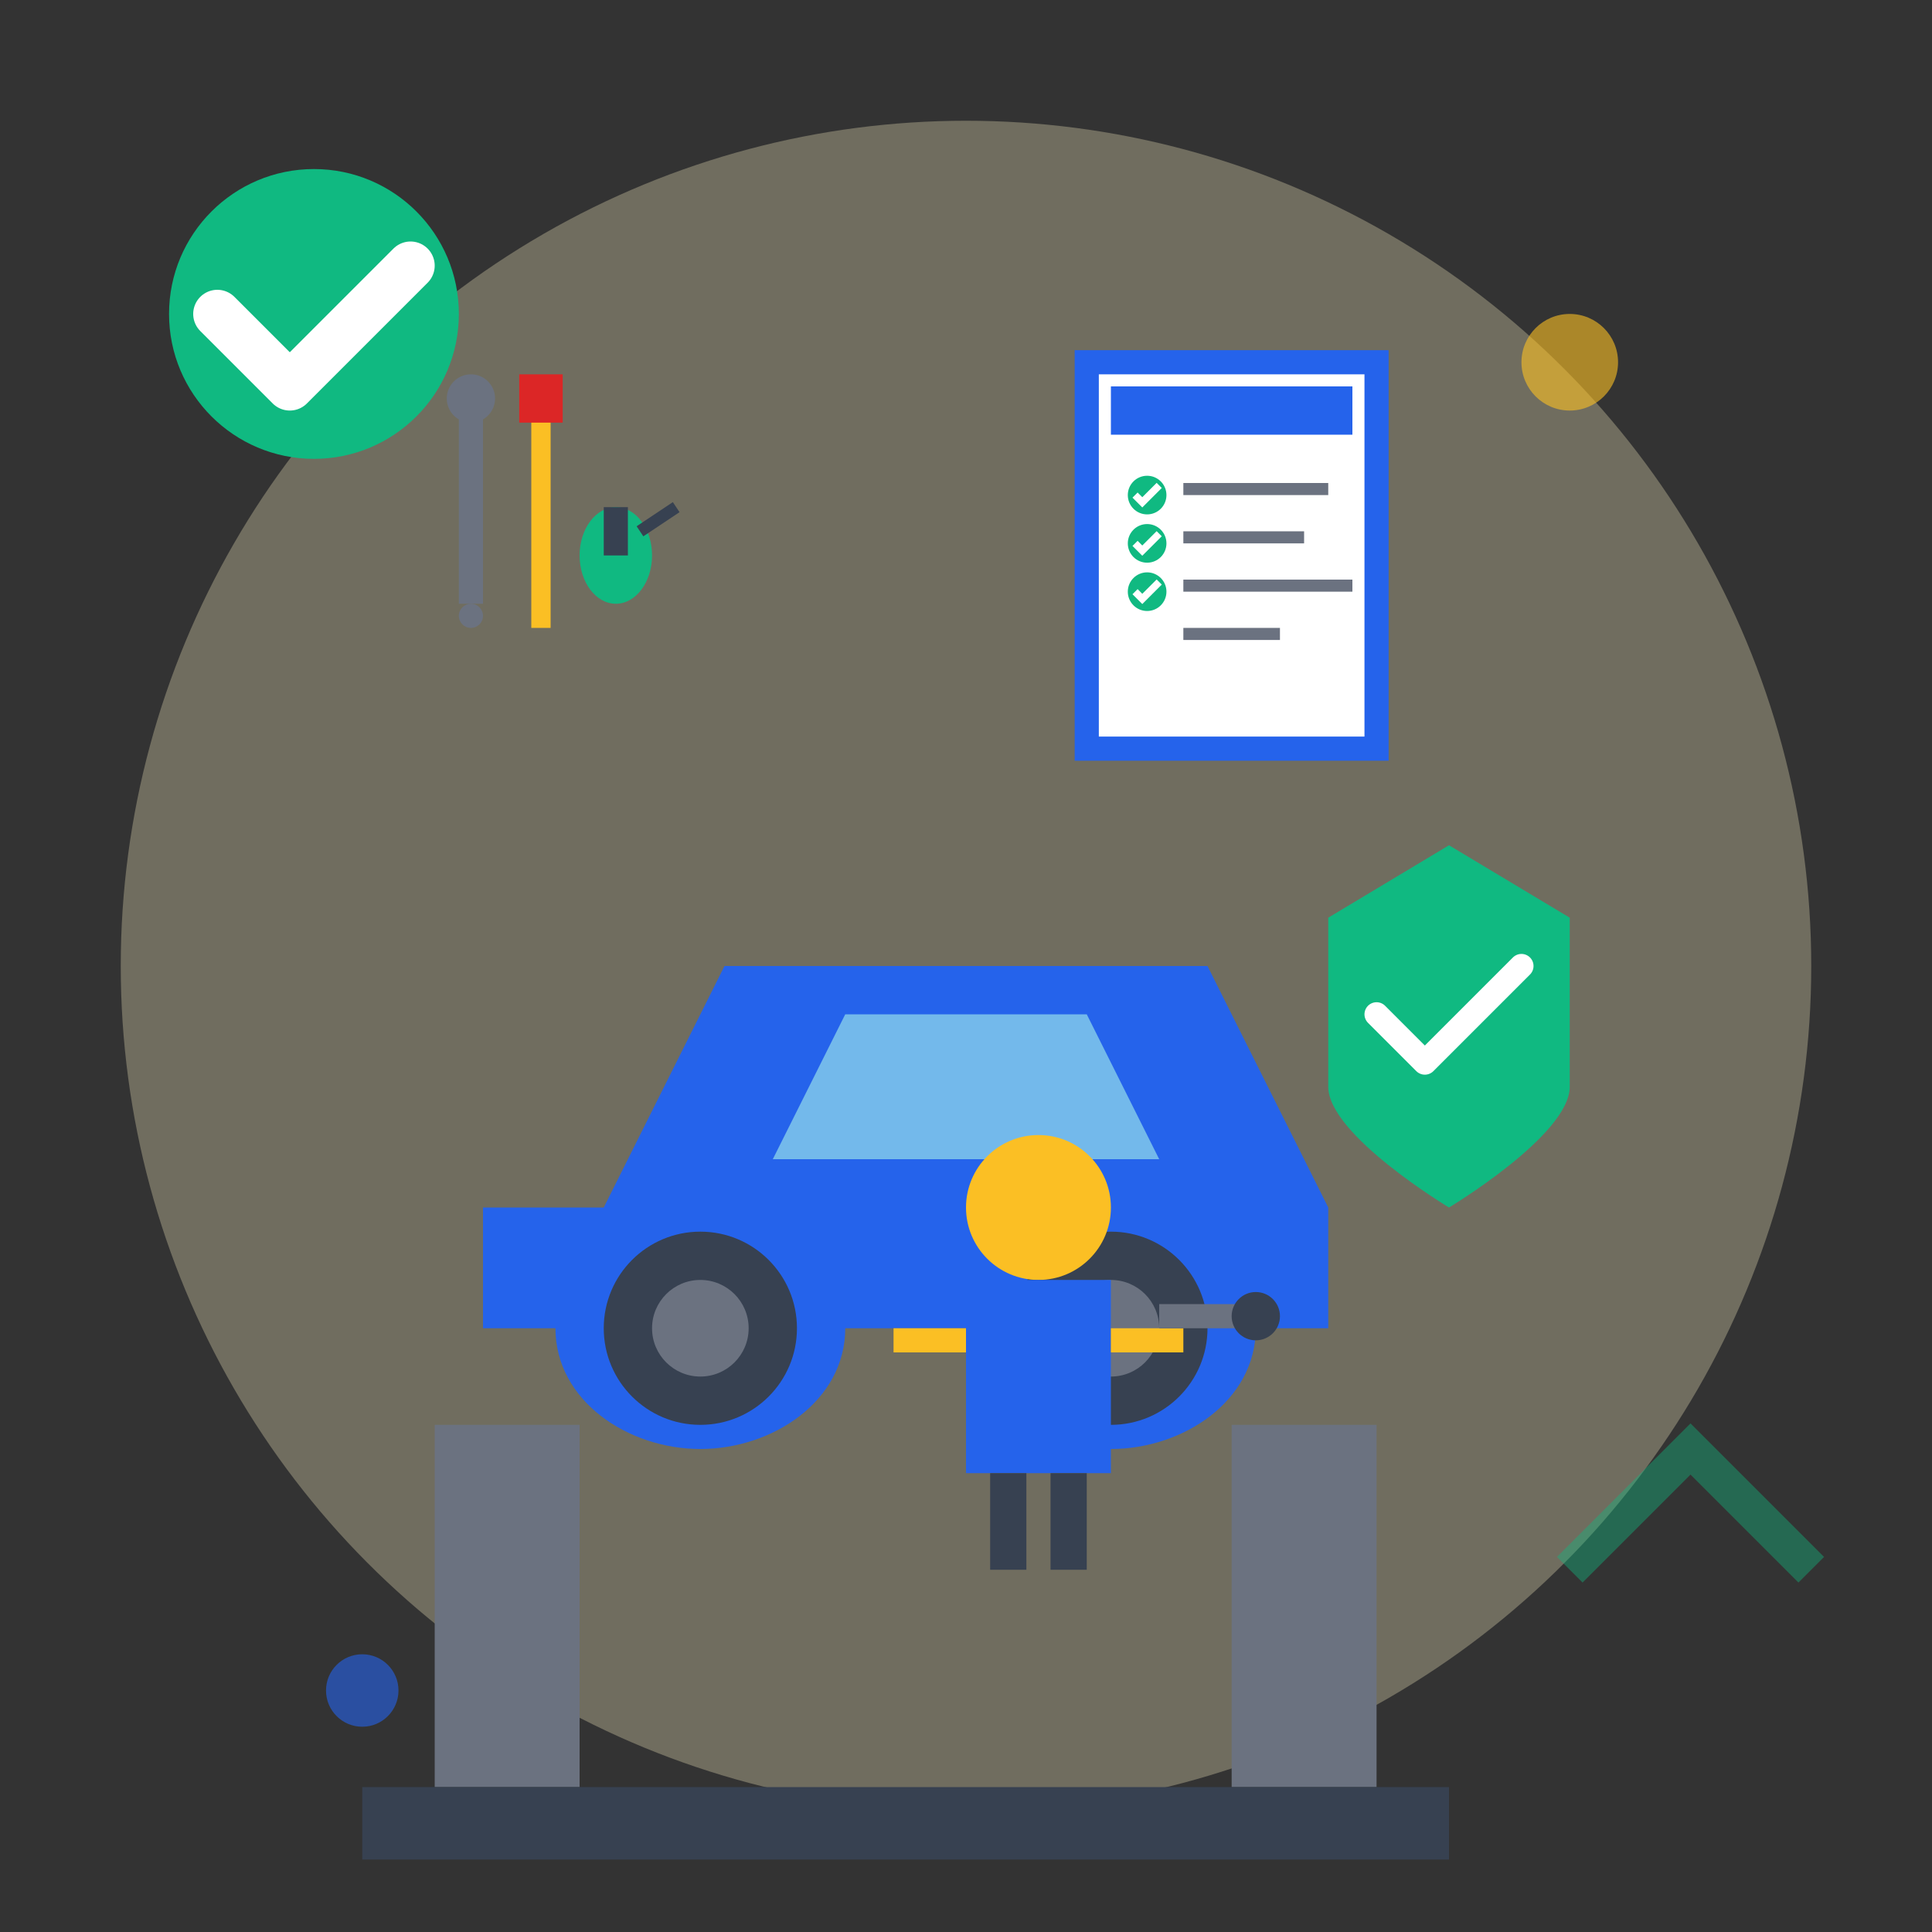 <svg width="80" height="80" viewBox="0 0 80 80" fill="none" xmlns="http://www.w3.org/2000/svg">
  <rect x="0" y="0" width="80" height="80" fill="#333333" stroke="none"/>
  <!-- Background circle -->
  <circle cx="40" cy="40" r="35" fill="#fef3c7" opacity="0.3"/>
  
  <!-- After service icon -->
  <g transform="translate(15, 10)">
    <!-- Car being serviced -->
    <g transform="translate(5, 20)">
      <!-- Car body -->
      <path d="M5 20 L10 10 L30 10 L35 20 L35 25 L32 25 C32 28 29 30 26 30 S20 28 20 25 L15 25 C15 28 12 30 9 30 S3 28 3 25 L0 25 L0 20 Z" fill="#2563eb"/>
      
      <!-- Car windows -->
      <path d="M12 18 L15 12 L25 12 L28 18 Z" fill="#87ceeb" opacity="0.8"/>
      
      <!-- Wheels -->
      <circle cx="9" cy="25" r="4" fill="#374151"/>
      <circle cx="26" cy="25" r="4" fill="#374151"/>
      <circle cx="9" cy="25" r="2" fill="#6b7280"/>
      <circle cx="26" cy="25" r="2" fill="#6b7280"/>
      
      <!-- Car lift -->
      <rect x="-2" y="29" width="6" height="15" fill="#6b7280"/>
      <rect x="31" y="29" width="6" height="15" fill="#6b7280"/>
      <rect x="-5" y="44" width="45" height="3" fill="#374151"/>
    </g>
    
    <!-- Mechanic -->
    <g transform="translate(20, 35)">
      <!-- Head -->
      <circle cx="8" cy="5" r="3" fill="#fbbf24"/>
      <!-- Body -->
      <rect x="5" y="8" width="6" height="8" fill="#2563eb"/>
      <!-- Arms -->
      <rect x="2" y="10" width="3" height="1" fill="#fbbf24"/>
      <rect x="11" y="10" width="3" height="1" fill="#fbbf24"/>
      <!-- Legs -->
      <rect x="6" y="16" width="1.5" height="4" fill="#374151"/>
      <rect x="8.5" y="16" width="1.5" height="4" fill="#374151"/>
      
      <!-- Tool in hand -->
      <rect x="13" y="9" width="4" height="1" fill="#6b7280"/>
      <circle cx="17" cy="9.5" r="1" fill="#374151"/>
    </g>
    
    <!-- Tools -->
    <g transform="translate(2, 5)">
      <!-- Wrench -->
      <rect x="2" y="2" width="1" height="8" fill="#6b7280"/>
      <circle cx="2.5" cy="1.5" r="1" fill="#6b7280"/>
      <circle cx="2.5" cy="10.5" r="0.5" fill="#6b7280"/>
      
      <!-- Screwdriver -->
      <rect x="5" y="1" width="0.8" height="10" fill="#fbbf24"/>
      <rect x="4.5" y="0.5" width="1.8" height="2" fill="#dc2626"/>
      
      <!-- Oil can -->
      <ellipse cx="8.5" cy="8" rx="1.5" ry="2" fill="#10b981"/>
      <rect x="8" y="6" width="1" height="2" fill="#374151"/>
      <path d="M9.5 7 L11 6" stroke="#374151" stroke-width="0.5"/>
    </g>
    
    <!-- Service checklist -->
    <g transform="translate(30, 5)">
      <rect x="0" y="0" width="12" height="16" fill="white" stroke="#2563eb" stroke-width="1"/>
      <rect x="1" y="1" width="10" height="2" fill="#2563eb"/>
      
      <!-- Checkmarks -->
      <circle cx="2.5" cy="5.5" r="0.8" fill="#10b981"/>
      <path d="M2 5.5 L2.3 5.8 L3 5.1" stroke="white" stroke-width="0.3" fill="none"/>
      
      <circle cx="2.5" cy="7.5" r="0.8" fill="#10b981"/>
      <path d="M2 7.5 L2.3 7.8 L3 7.1" stroke="white" stroke-width="0.3" fill="none"/>
      
      <circle cx="2.5" cy="9.5" r="0.8" fill="#10b981"/>
      <path d="M2 9.5 L2.3 9.8 L3 9.1" stroke="white" stroke-width="0.3" fill="none"/>
      
      <!-- Text lines -->
      <rect x="4" y="5" width="6" height="0.5" fill="#6b7280"/>
      <rect x="4" y="7" width="5" height="0.5" fill="#6b7280"/>
      <rect x="4" y="9" width="7" height="0.5" fill="#6b7280"/>
      <rect x="4" y="11" width="4" height="0.5" fill="#6b7280"/>
    </g>
    
    <!-- Warranty shield -->
    <g transform="translate(40, 25)">
      <path d="M5 0 L10 3 L10 10 C10 12 5 15 5 15 S0 12 0 10 L0 3 Z" fill="#10b981"/>
      <path d="M2 7 L4 9 L8 5" stroke="white" stroke-width="1" stroke-linecap="round" stroke-linejoin="round" fill="none"/>
    </g>
  </g>
  
  <!-- Service status indicator -->
  <g transform="translate(5, 5)">
    <circle cx="8" cy="8" r="6" fill="#10b981"/>
    <path d="M4 8 L7 11 L12 6" stroke="white" stroke-width="2" stroke-linecap="round" stroke-linejoin="round" fill="none"/>
  </g>
  
  <!-- Decorative elements -->
  <circle cx="65" cy="15" r="2" fill="#fbbf24" opacity="0.6"/>
  <circle cx="15" cy="70" r="1.5" fill="#2563eb" opacity="0.6"/>
  <path d="M65 65 L70 60 L75 65" stroke="#10b981" stroke-width="1.5" fill="none" opacity="0.4"/>
</svg>

